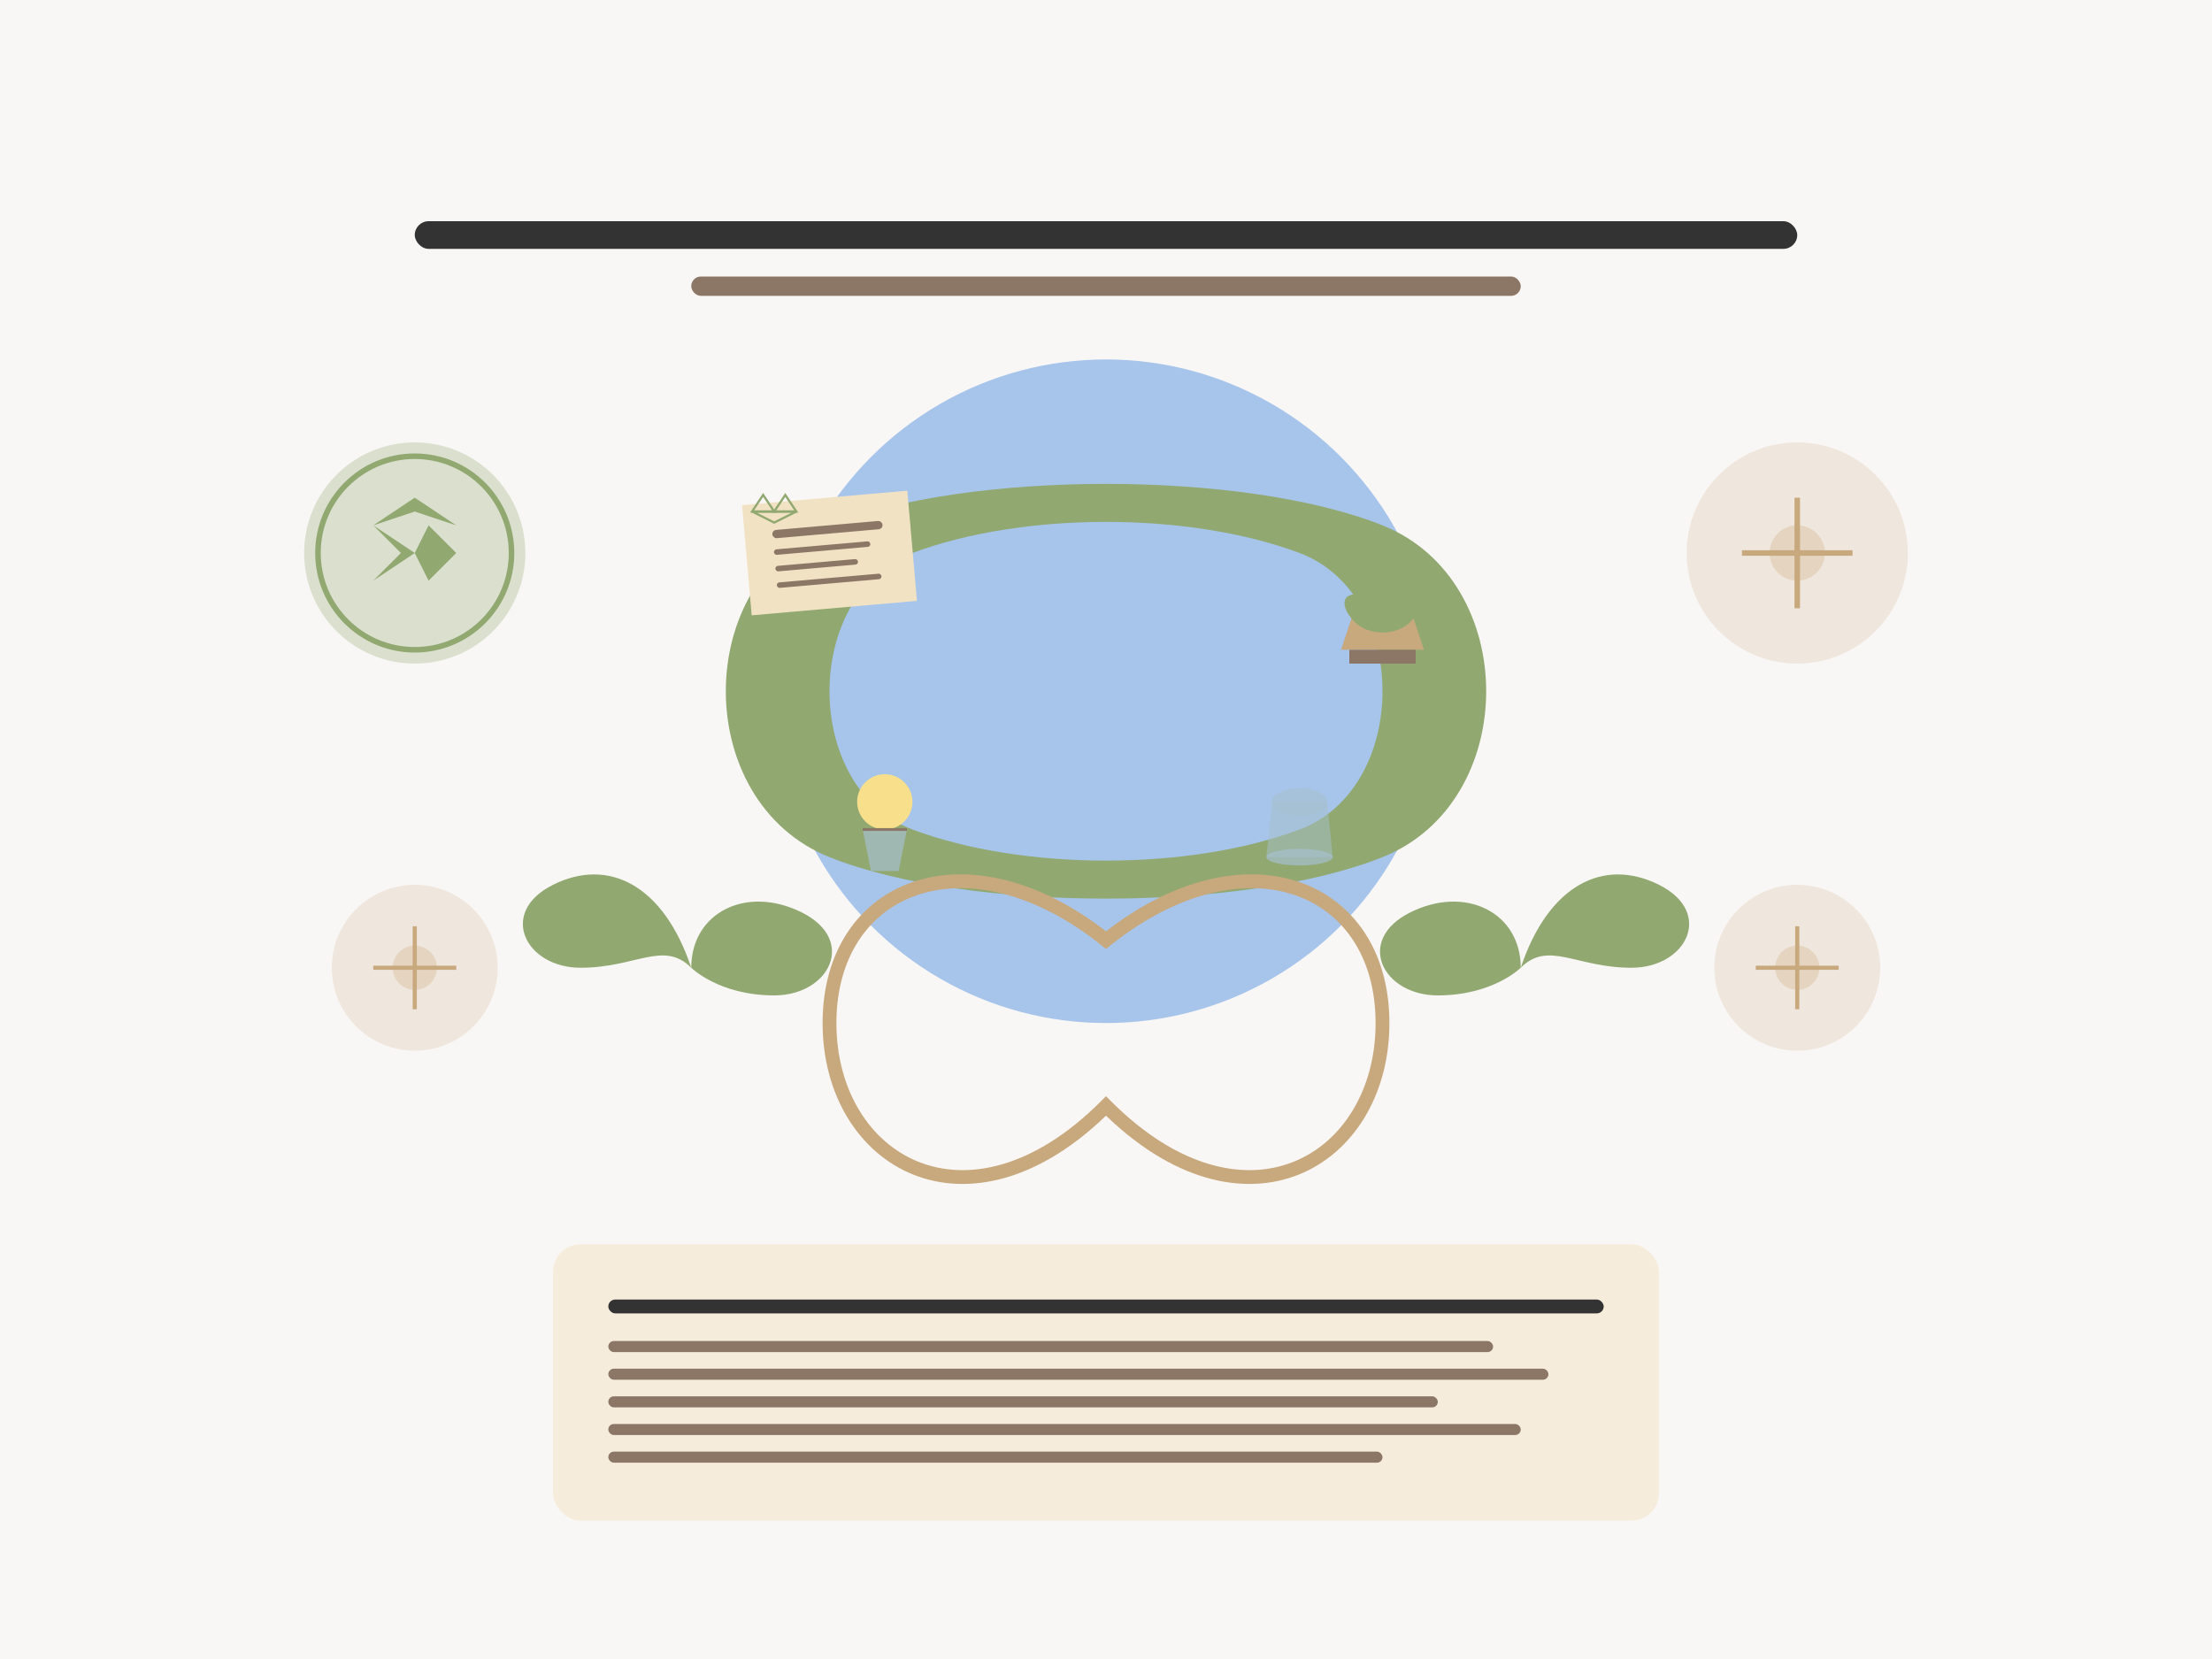 <svg xmlns="http://www.w3.org/2000/svg" viewBox="0 0 800 600">
  <!-- Background -->
  <rect width="800" height="600" fill="#f9f7f5"/>
  
  <!-- Eco-friendly wedding concept illustration -->
  
  <!-- Earth/globe element -->
  <circle cx="400" cy="250" r="120" fill="#a7c5eb"/>
  <path d="M300 190 C350 170, 450 170, 500 190 C550 210, 550 290, 500 310 C450 330, 350 330, 300 310 C250 290, 250 210, 300 190 Z" fill="#91a871"/>
  <path d="M330 200 C370 185, 430 185, 470 200 C510 215, 510 285, 470 300 C430 315, 370 315, 330 300 C290 285, 290 215, 330 200 Z" fill="#a7c5eb"/>
  
  <!-- Heart shape overlaying the globe -->
  <path d="M400 340 C350 300, 300 320, 300 370 C300 420, 350 450, 400 400 C450 450, 500 420, 500 370 C500 320, 450 300, 400 340 Z" fill="none" stroke="#c8a97e" stroke-width="5"/>
  
  <!-- Green elements - plants -->
  <!-- Left plant -->
  <path d="M250 450 L250 350 C250 330, 270 320, 290 330 C310 340, 300 360, 280 360 C260 360, 250 350, 250 350" fill="#91a871"/>
  <path d="M250 350 C240 320, 220 310, 200 320 C180 330, 190 350, 210 350 C230 350, 240 340, 250 350" fill="#91a871"/>
  
  <!-- Right plant -->
  <path d="M550 450 L550 350 C550 330, 530 320, 510 330 C490 340, 500 360, 520 360 C540 360, 550 350, 550 350" fill="#91a871"/>
  <path d="M550 350 C560 320, 580 310, 600 320 C620 330, 610 350, 590 350 C570 350, 560 340, 550 350" fill="#91a871"/>
  
  <!-- Text banner with sustainable tips -->
  <rect x="200" y="450" width="400" height="100" rx="10" ry="10" fill="#f2e2c4" opacity="0.5"/>
  <rect x="220" y="470" width="360" height="5" rx="2.5" ry="2.5" fill="#333333"/>
  <rect x="220" y="485" width="320" height="4" rx="2" ry="2" fill="#8c7766"/>
  <rect x="220" y="495" width="340" height="4" rx="2" ry="2" fill="#8c7766"/>
  <rect x="220" y="505" width="300" height="4" rx="2" ry="2" fill="#8c7766"/>
  <rect x="220" y="515" width="330" height="4" rx="2" ry="2" fill="#8c7766"/>
  <rect x="220" y="525" width="280" height="4" rx="2" ry="2" fill="#8c7766"/>
  
  <!-- Eco-friendly wedding elements -->
  
  <!-- Recycled paper invitation -->
  <g transform="translate(300, 200)">
    <rect x="-30" y="-20" width="60" height="40" fill="#f2e2c4" transform="rotate(-5)"/>
    <rect x="-20" y="-10" width="40" height="3" rx="1.5" ry="1.5" fill="#8c7766" transform="rotate(-5)"/>
    <rect x="-20" y="-3" width="35" height="2" rx="1" ry="1" fill="#8c7766" transform="rotate(-5)"/>
    <rect x="-20" y="3" width="30" height="2" rx="1" ry="1" fill="#8c7766" transform="rotate(-5)"/>
    <rect x="-20" y="9" width="38" height="2" rx="1" ry="1" fill="#8c7766" transform="rotate(-5)"/>
    <!-- Recycling symbol -->
    <g transform="translate(-20, -15) scale(0.4)">
      <path d="M0 0 L10 -15 L20 0 Z" fill="none" stroke="#91a871" stroke-width="2"/>
      <path d="M0 0 L-10 -15 L-20 0 Z" fill="none" stroke="#91a871" stroke-width="2"/>
      <path d="M-20 0 L0 10 L20 0 Z" fill="none" stroke="#91a871" stroke-width="2"/>
    </g>
  </g>
  
  <!-- Potted plant favor -->
  <g transform="translate(500, 220)">
    <path d="M-10 0 L-15 15 L15 15 L10 0 Z" fill="#c8a97e"/>
    <rect x="-12" y="15" width="24" height="5" fill="#8c7766"/>
    <path d="M0 0 C-5 -15, 0 -25, 5 -15 C10 -25, 15 -15, 10 -5 C15 -5, 15 0, 10 5 C5 10, -5 10, -10 5 C-15 0, -15 -5, -10 -5 C-15 -15, -10 -25, -5 -15 C0 -25, 5 -15, 0 0 Z" fill="#91a871"/>
  </g>
  
  <!-- Solar lantern -->
  <g transform="translate(320, 300)">
    <circle cx="0" cy="-10" r="10" fill="#f8df8b"/>
    <path d="M-8 0 L8 0 L5 15 L-5 15 Z" fill="#a7c0cd" opacity="0.7"/>
    <line x1="-8" y1="0" x2="8" y2="0" stroke="#8c7766" stroke-width="1"/>
  </g>
  
  <!-- Reusable glass jar -->
  <g transform="translate(470, 290)">
    <path d="M-10 0 L-12 20 L12 20 L10 0 Z" fill="#a7c0cd" opacity="0.5"/>
    <ellipse cx="0" cy="0" rx="10" ry="5" fill="#a7c0cd" opacity="0.5"/>
    <ellipse cx="0" cy="20" rx="12" ry="3" fill="#a7c0cd" opacity="0.7"/>
  </g>
  
  <!-- Top title/headline (simulated text) -->
  <rect x="150" y="80" width="500" height="10" rx="5" ry="5" fill="#333333"/>
  <rect x="250" y="100" width="300" height="7" rx="3.5" ry="3.5" fill="#8c7766"/>
  
  <!-- Eco label badge -->
  <g transform="translate(150, 200)">
    <circle cx="0" cy="0" r="40" fill="#91a871" opacity="0.3"/>
    <circle cx="0" cy="0" r="35" fill="none" stroke="#91a871" stroke-width="2"/>
    <path d="M-15 -10 L-5 0 L-15 10 L0 0 Z" fill="#91a871"/>
    <path d="M5 -10 L15 0 L5 10 L0 0 Z" fill="#91a871"/>
    <path d="M-15 -10 L0 -20 L15 -10 L0 -15 Z" fill="#91a871"/>
  </g>
  
  <!-- Decorative elements -->
  <g transform="translate(650, 200)">
    <circle cx="0" cy="0" r="40" fill="#c8a97e" opacity="0.2"/>
    <path d="M-20 0 L20 0 M0 -20 L0 20" stroke="#c8a97e" stroke-width="2"/>
    <circle cx="0" cy="0" r="10" fill="#c8a97e" opacity="0.3"/>
  </g>
  
  <g transform="translate(150, 350)">
    <circle cx="0" cy="0" r="30" fill="#c8a97e" opacity="0.2"/>
    <path d="M-15 0 L15 0 M0 -15 L0 15" stroke="#c8a97e" stroke-width="1.5"/>
    <circle cx="0" cy="0" r="8" fill="#c8a97e" opacity="0.3"/>
  </g>
  
  <g transform="translate(650, 350)">
    <circle cx="0" cy="0" r="30" fill="#c8a97e" opacity="0.2"/>
    <path d="M-15 0 L15 0 M0 -15 L0 15" stroke="#c8a97e" stroke-width="1.5"/>
    <circle cx="0" cy="0" r="8" fill="#c8a97e" opacity="0.3"/>
  </g>
</svg>